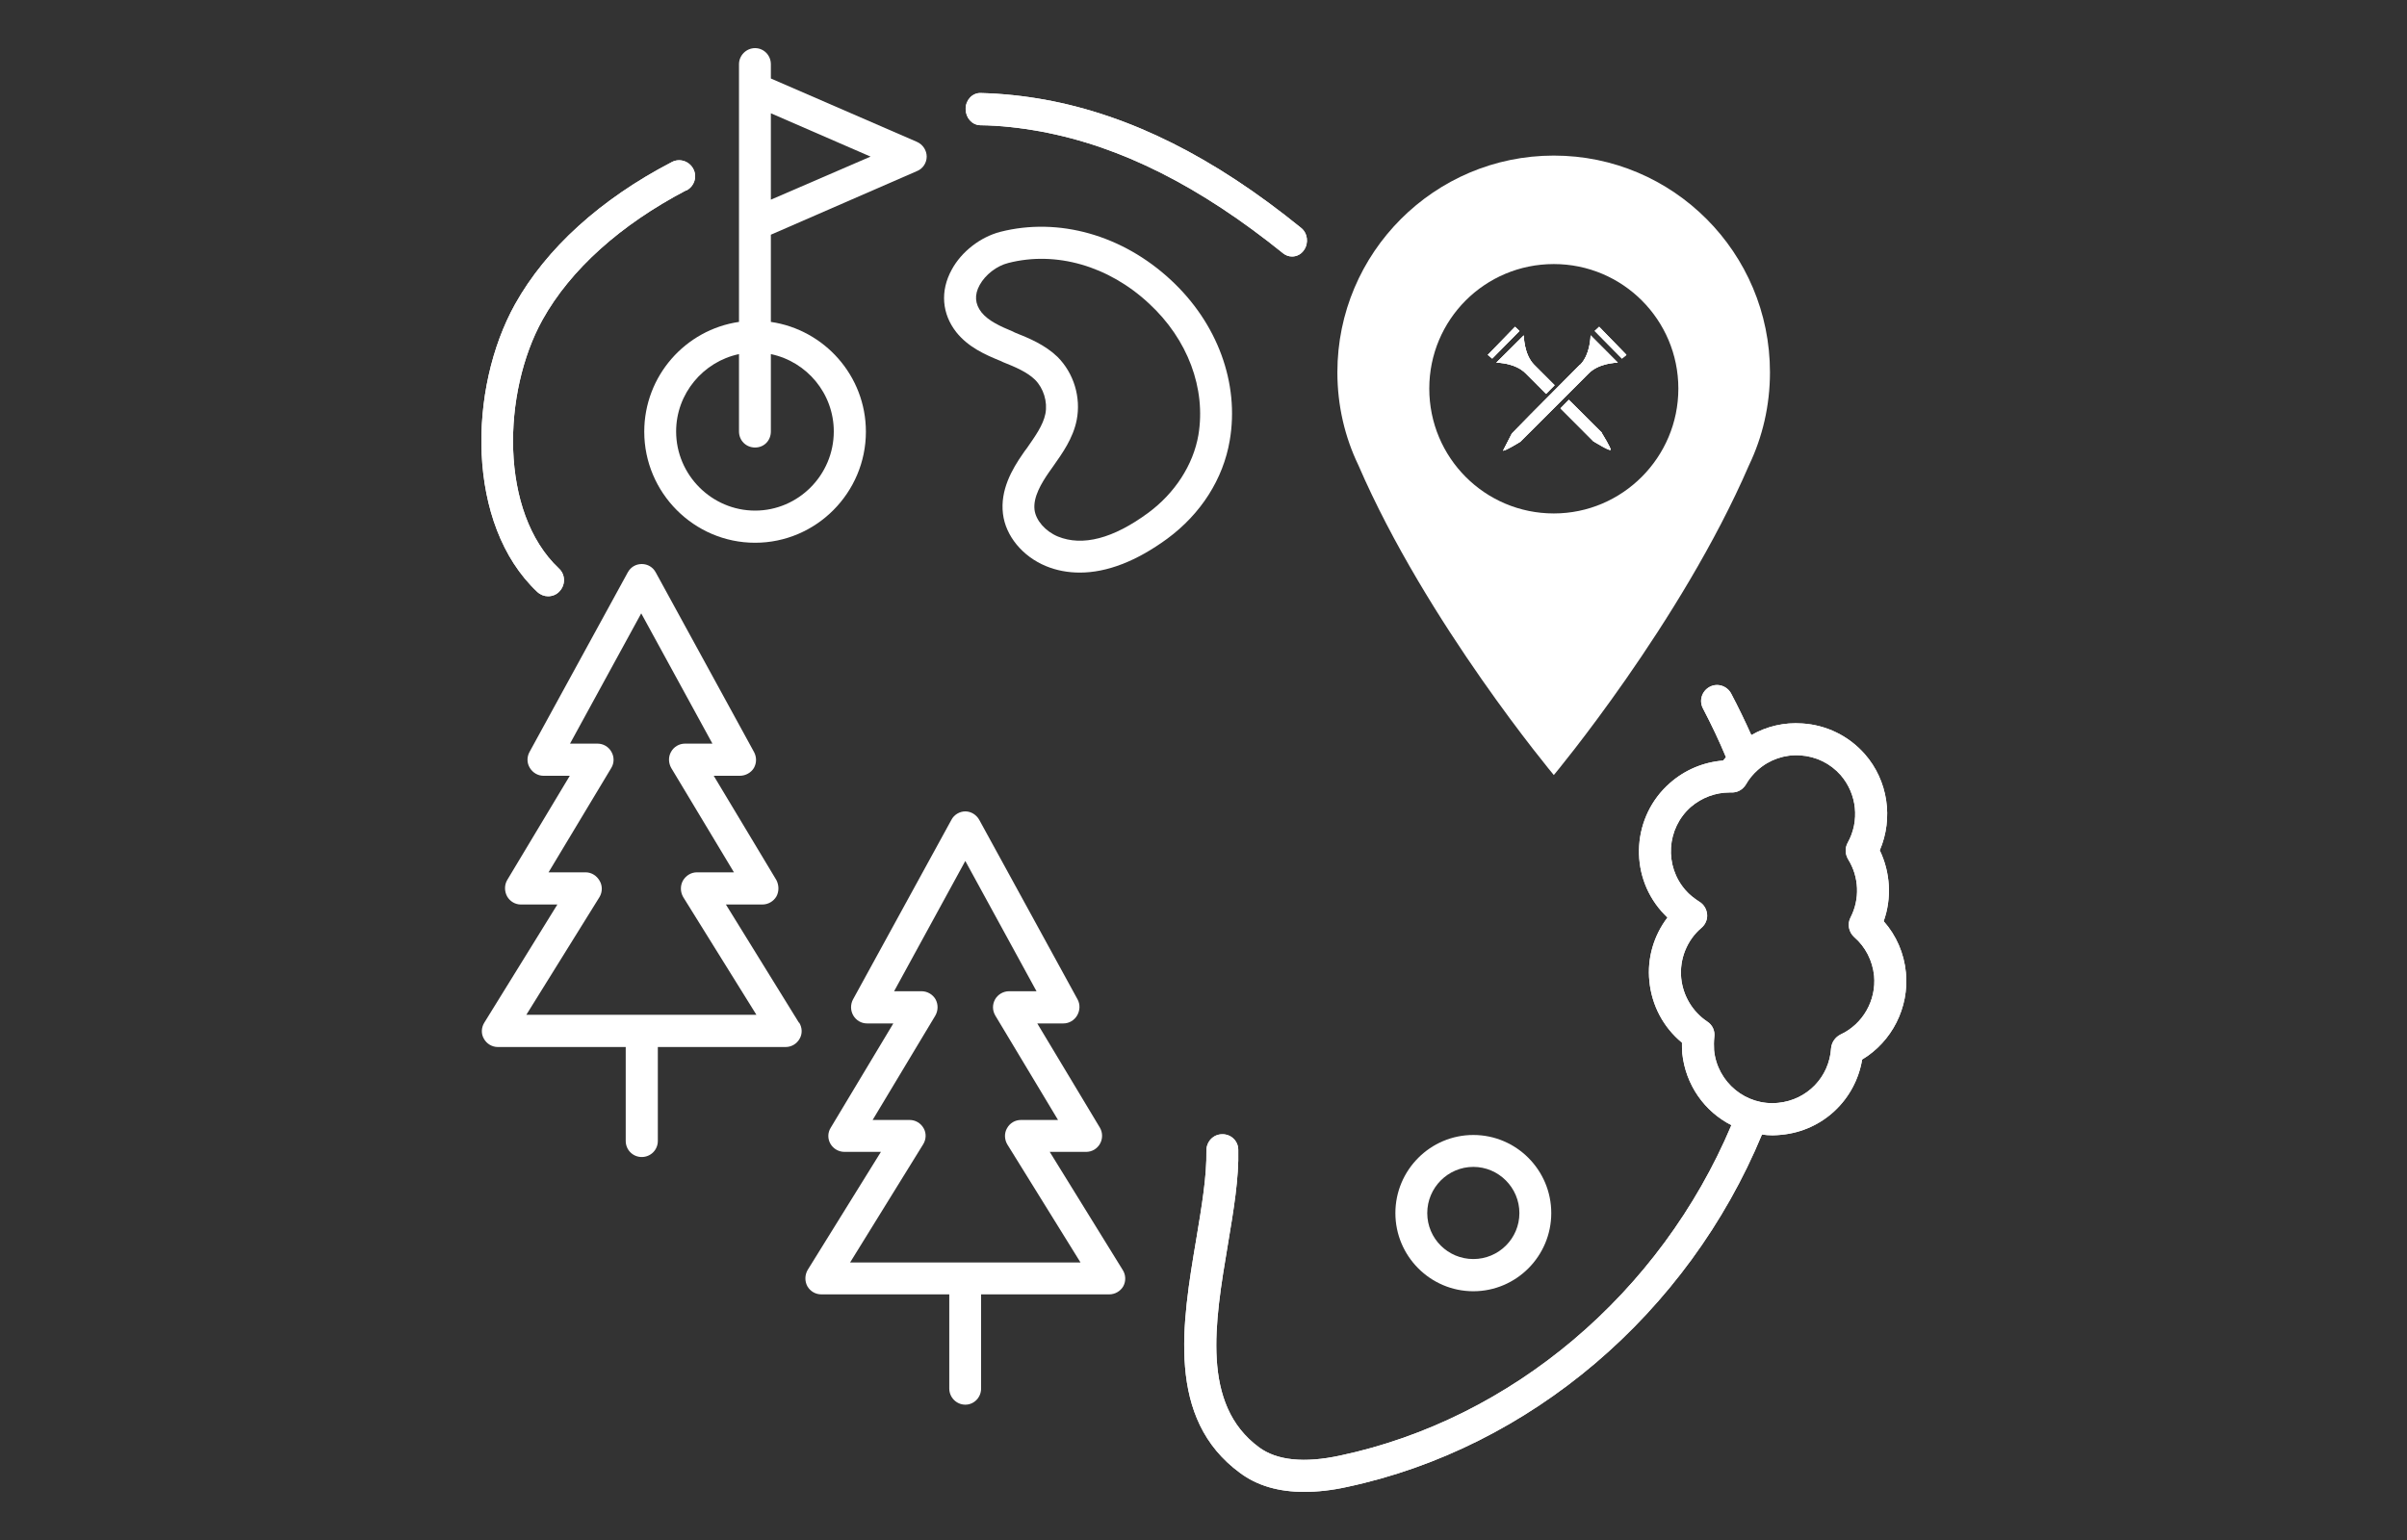 <svg xmlns="http://www.w3.org/2000/svg" fill="none" viewBox="0 0 50 32" height="32" width="50">
<rect x="0" y="0" width="50" height="32" fill="#333333" stroke="none"/>
<path fill="white" d="M16.595 21.249L15.079 18.795H15.837C15.956 18.795 16.068 18.73 16.128 18.628C16.187 18.52 16.181 18.391 16.128 18.288L14.826 16.12H15.369C15.488 16.12 15.601 16.056 15.66 15.959C15.719 15.856 15.719 15.732 15.665 15.63L13.621 11.893C13.562 11.785 13.455 11.72 13.331 11.72C13.207 11.72 13.1 11.785 13.041 11.893L10.997 15.63C10.943 15.732 10.943 15.856 11.008 15.959C11.067 16.056 11.175 16.12 11.287 16.12H11.836L10.535 18.288C10.476 18.391 10.476 18.52 10.535 18.628C10.594 18.73 10.701 18.795 10.82 18.795H11.578L10.061 21.249C9.997 21.351 9.991 21.481 10.051 21.583C10.11 21.691 10.223 21.756 10.341 21.756H12.998V23.708C12.998 23.896 13.148 24.042 13.331 24.042C13.514 24.042 13.665 23.896 13.665 23.708V21.756H16.321C16.439 21.756 16.552 21.691 16.611 21.583C16.671 21.481 16.665 21.351 16.601 21.249H16.595ZM10.933 21.087L12.454 18.639C12.514 18.536 12.519 18.407 12.454 18.299C12.395 18.197 12.288 18.126 12.164 18.126H11.395L12.697 15.959C12.761 15.856 12.761 15.727 12.702 15.624C12.643 15.516 12.53 15.452 12.412 15.452H11.841L13.32 12.745L14.799 15.452H14.229C14.111 15.452 13.998 15.516 13.939 15.624C13.88 15.727 13.885 15.856 13.944 15.959L15.246 18.126H14.477C14.353 18.126 14.245 18.197 14.186 18.299C14.127 18.407 14.132 18.536 14.191 18.639L15.713 21.087H10.927H10.933Z"></path>
<path fill="white" d="M23.322 26.389L21.806 23.935H22.564C22.682 23.935 22.79 23.871 22.849 23.768C22.908 23.666 22.908 23.536 22.849 23.434L21.547 21.266H22.091C22.209 21.266 22.316 21.201 22.376 21.099C22.435 20.996 22.44 20.872 22.386 20.77L20.343 17.038C20.284 16.93 20.171 16.86 20.052 16.86C19.934 16.86 19.816 16.93 19.762 17.038L17.718 20.77C17.665 20.872 17.665 20.996 17.724 21.099C17.783 21.201 17.89 21.266 18.009 21.266H18.557L17.256 23.434C17.191 23.536 17.191 23.666 17.251 23.768C17.31 23.871 17.423 23.935 17.541 23.935H18.299L16.777 26.389C16.718 26.491 16.713 26.621 16.772 26.729C16.831 26.831 16.939 26.896 17.062 26.896H19.719V28.853C19.719 29.037 19.869 29.188 20.052 29.188C20.235 29.188 20.38 29.037 20.38 28.853V26.896H23.042C23.161 26.896 23.274 26.831 23.333 26.729C23.392 26.621 23.387 26.491 23.322 26.389ZM17.659 26.233L19.176 23.779C19.24 23.677 19.246 23.547 19.187 23.445C19.127 23.337 19.015 23.272 18.896 23.272H18.127L19.429 21.104C19.488 21.002 19.493 20.872 19.434 20.765C19.375 20.662 19.262 20.597 19.143 20.597H18.573L20.052 17.89L21.531 20.597H20.961C20.843 20.597 20.73 20.662 20.671 20.765C20.612 20.872 20.612 20.996 20.676 21.104L21.978 23.272H21.209C21.085 23.272 20.977 23.337 20.918 23.445C20.859 23.547 20.864 23.677 20.924 23.779L22.445 26.233H17.659Z"></path>
<path fill="white" d="M39.591 20.209C39.553 19.81 39.392 19.438 39.129 19.142C39.301 18.662 39.268 18.128 39.048 17.669C39.333 17.006 39.22 16.219 38.736 15.669C38.403 15.291 37.94 15.065 37.44 15.033C37.063 15.006 36.698 15.092 36.38 15.275C36.252 14.989 36.112 14.698 35.961 14.412C35.875 14.251 35.676 14.186 35.515 14.272C35.353 14.358 35.289 14.558 35.375 14.72C35.552 15.059 35.714 15.399 35.853 15.734C35.832 15.761 35.81 15.782 35.794 15.804C35.386 15.836 34.998 15.998 34.687 16.273C33.907 16.958 33.826 18.155 34.514 18.937C34.552 18.98 34.595 19.023 34.638 19.066C34.353 19.438 34.213 19.913 34.262 20.387C34.31 20.889 34.552 21.347 34.939 21.665C34.939 21.735 34.939 21.811 34.945 21.887C35.015 22.55 35.413 23.1 35.966 23.38C34.493 26.869 31.411 29.485 27.841 30.245C27.093 30.407 26.523 30.348 26.152 30.073C24.947 29.183 25.232 27.489 25.507 25.855C25.625 25.149 25.738 24.48 25.722 23.893C25.722 23.709 25.571 23.564 25.388 23.569C25.2 23.569 25.06 23.725 25.06 23.909C25.071 24.432 24.963 25.068 24.851 25.742C24.555 27.495 24.221 29.479 25.759 30.606C26.114 30.871 26.561 31 27.093 31C27.367 31 27.663 30.968 27.98 30.898C31.782 30.089 35.058 27.295 36.601 23.574C36.671 23.585 36.746 23.591 36.822 23.591C36.881 23.591 36.945 23.585 37.004 23.58C37.865 23.499 38.542 22.852 38.682 22.016C39.301 21.644 39.661 20.937 39.591 20.209ZM38.23 21.498C38.123 21.552 38.048 21.66 38.037 21.779C37.999 22.383 37.537 22.857 36.94 22.916C36.273 22.987 35.671 22.491 35.606 21.822C35.601 21.735 35.601 21.638 35.611 21.547C35.628 21.423 35.574 21.299 35.466 21.229C35.16 21.024 34.961 20.695 34.923 20.323C34.886 19.929 35.041 19.535 35.348 19.276C35.429 19.206 35.472 19.099 35.461 18.996C35.45 18.888 35.391 18.791 35.3 18.737C35.192 18.667 35.095 18.592 35.015 18.5C34.568 17.993 34.617 17.216 35.122 16.769C35.348 16.575 35.633 16.467 35.929 16.467H35.966C36.09 16.472 36.203 16.408 36.268 16.3C36.332 16.186 36.418 16.084 36.515 15.998C36.757 15.782 37.074 15.674 37.397 15.696C37.725 15.717 38.021 15.863 38.236 16.106C38.575 16.499 38.634 17.06 38.381 17.513C38.322 17.621 38.327 17.75 38.392 17.858C38.618 18.22 38.639 18.683 38.44 19.066C38.37 19.201 38.403 19.368 38.516 19.471C38.752 19.675 38.897 19.961 38.93 20.274C38.978 20.786 38.698 21.282 38.23 21.498Z"></path>
<path fill="white" d="M39.591 20.209C39.553 19.81 39.392 19.438 39.129 19.142C39.301 18.662 39.268 18.128 39.048 17.669C39.333 17.006 39.22 16.219 38.736 15.669C38.403 15.291 37.94 15.065 37.44 15.033C37.063 15.006 36.698 15.092 36.38 15.275C36.252 14.989 36.112 14.698 35.961 14.412C35.875 14.251 35.676 14.186 35.515 14.272C35.353 14.358 35.289 14.558 35.375 14.72C35.552 15.059 35.714 15.399 35.853 15.734C35.832 15.761 35.81 15.782 35.794 15.804C35.386 15.836 34.998 15.998 34.687 16.273C33.907 16.958 33.826 18.155 34.514 18.937C34.552 18.98 34.595 19.023 34.638 19.066C34.353 19.438 34.213 19.913 34.262 20.387C34.31 20.889 34.552 21.347 34.939 21.665C34.939 21.735 34.939 21.811 34.945 21.887C35.015 22.55 35.413 23.1 35.966 23.38C34.493 26.869 31.411 29.485 27.841 30.245C27.093 30.407 26.523 30.348 26.152 30.073C24.947 29.183 25.232 27.489 25.507 25.855C25.625 25.149 25.738 24.48 25.722 23.893C25.722 23.709 25.571 23.564 25.388 23.569C25.2 23.569 25.06 23.725 25.06 23.909C25.071 24.432 24.963 25.068 24.851 25.742C24.555 27.495 24.221 29.479 25.759 30.606C26.114 30.871 26.561 31 27.093 31C27.367 31 27.663 30.968 27.98 30.898C31.782 30.089 35.058 27.295 36.601 23.574C36.671 23.585 36.746 23.591 36.822 23.591C36.881 23.591 36.945 23.585 37.004 23.58C37.865 23.499 38.542 22.852 38.682 22.016C39.301 21.644 39.661 20.937 39.591 20.209ZM38.23 21.498C38.123 21.552 38.048 21.66 38.037 21.779C37.999 22.383 37.537 22.857 36.94 22.916C36.273 22.987 35.671 22.491 35.606 21.822C35.601 21.735 35.601 21.638 35.611 21.547C35.628 21.423 35.574 21.299 35.466 21.229C35.16 21.024 34.961 20.695 34.923 20.323C34.886 19.929 35.041 19.535 35.348 19.276C35.429 19.206 35.472 19.099 35.461 18.996C35.45 18.888 35.391 18.791 35.3 18.737C35.192 18.667 35.095 18.592 35.015 18.5C34.568 17.993 34.617 17.216 35.122 16.769C35.348 16.575 35.633 16.467 35.929 16.467H35.966C36.09 16.472 36.203 16.408 36.268 16.3C36.332 16.186 36.418 16.084 36.515 15.998C36.757 15.782 37.074 15.674 37.397 15.696C37.725 15.717 38.021 15.863 38.236 16.106C38.575 16.499 38.634 17.06 38.381 17.513C38.322 17.621 38.327 17.75 38.392 17.858C38.618 18.22 38.639 18.683 38.44 19.066C38.37 19.201 38.403 19.368 38.516 19.471C38.752 19.675 38.897 19.961 38.93 20.274C38.978 20.786 38.698 21.282 38.23 21.498Z"></path>
<path fill="white" d="M14.262 3.956C14.423 3.87 14.488 3.67 14.401 3.508C14.315 3.347 14.116 3.282 13.955 3.368C12.471 4.139 11.347 5.164 10.701 6.318C9.723 8.071 9.674 10.896 11.159 12.298C11.223 12.358 11.304 12.39 11.384 12.39C11.47 12.39 11.562 12.358 11.627 12.282C11.75 12.147 11.745 11.937 11.61 11.813C10.368 10.643 10.433 8.151 11.271 6.642C11.852 5.601 12.885 4.673 14.251 3.956H14.262Z"></path>
<path fill="white" d="M14.262 3.956C14.423 3.87 14.488 3.67 14.401 3.508C14.315 3.347 14.116 3.282 13.955 3.368C12.471 4.139 11.347 5.164 10.701 6.318C9.723 8.071 9.674 10.896 11.159 12.298C11.223 12.358 11.304 12.39 11.384 12.39C11.47 12.39 11.562 12.358 11.627 12.282C11.75 12.147 11.745 11.937 11.61 11.813C10.368 10.643 10.433 8.151 11.271 6.642C11.852 5.601 12.885 4.673 14.251 3.956H14.262Z"></path>
<path fill="white" d="M21.613 2.731C23.28 3.038 24.926 3.869 26.657 5.266C26.711 5.309 26.776 5.33 26.84 5.33C26.932 5.33 27.028 5.287 27.088 5.195C27.19 5.05 27.163 4.84 27.023 4.732C25.216 3.265 23.479 2.397 21.715 2.073C21.269 1.992 20.817 1.944 20.371 1.933C20.199 1.928 20.059 2.079 20.059 2.262C20.059 2.445 20.188 2.596 20.36 2.602C20.779 2.607 21.199 2.656 21.618 2.731H21.613Z"></path>
<path fill="white" d="M21.613 2.731C23.28 3.038 24.926 3.869 26.657 5.266C26.711 5.309 26.776 5.33 26.84 5.33C26.932 5.33 27.028 5.287 27.088 5.195C27.19 5.05 27.163 4.84 27.023 4.732C25.216 3.265 23.479 2.397 21.715 2.073C21.269 1.992 20.817 1.944 20.371 1.933C20.199 1.928 20.059 2.079 20.059 2.262C20.059 2.445 20.188 2.596 20.36 2.602C20.779 2.607 21.199 2.656 21.618 2.731H21.613Z"></path>
<path fill="white" d="M19.046 2.947L16.013 1.631V1.334C16.013 1.151 15.868 1 15.685 1C15.502 1 15.351 1.151 15.351 1.334V6.689C14.238 6.851 13.383 7.811 13.383 8.97C13.383 10.238 14.416 11.278 15.685 11.278C16.954 11.278 17.987 10.238 17.987 8.97C17.987 7.811 17.126 6.851 16.013 6.689V4.877L19.046 3.556C19.17 3.508 19.25 3.384 19.25 3.254C19.25 3.125 19.17 3.001 19.046 2.947ZM17.32 8.965C17.32 9.871 16.583 10.61 15.685 10.61C14.787 10.61 14.045 9.871 14.045 8.965C14.045 8.178 14.609 7.514 15.351 7.358V8.965C15.351 9.154 15.497 9.299 15.685 9.299C15.873 9.299 16.013 9.154 16.013 8.965V7.358C16.761 7.514 17.32 8.178 17.32 8.965ZM16.013 4.149V2.354L18.084 3.254L16.013 4.149Z"></path>
<path fill="white" d="M30.605 23.584C29.712 23.584 28.986 24.312 28.986 25.207C28.986 26.102 29.712 26.831 30.605 26.831C31.498 26.831 32.224 26.102 32.224 25.207C32.224 24.312 31.498 23.584 30.605 23.584ZM30.605 26.162C30.078 26.162 29.648 25.736 29.648 25.207C29.648 24.679 30.078 24.247 30.605 24.247C31.132 24.247 31.562 24.679 31.562 25.207C31.562 25.736 31.132 26.162 30.605 26.162Z"></path>
<path fill="white" d="M24.319 5.815C23.313 4.882 21.99 4.51 20.78 4.817C20.366 4.925 19.973 5.227 19.769 5.605C19.527 6.047 19.565 6.521 19.866 6.904C20.113 7.212 20.457 7.368 20.791 7.503L20.834 7.524C21.092 7.627 21.334 7.729 21.501 7.891C21.678 8.069 21.764 8.349 21.716 8.597C21.667 8.84 21.501 9.067 21.334 9.309C21.302 9.347 21.275 9.39 21.248 9.428C21.022 9.751 20.775 10.183 20.834 10.674C20.888 11.137 21.243 11.563 21.727 11.763C21.947 11.854 22.184 11.898 22.431 11.898C22.996 11.898 23.609 11.66 24.243 11.197C24.948 10.679 25.41 9.951 25.545 9.153C25.749 7.966 25.292 6.715 24.319 5.815ZM24.894 9.04C24.787 9.66 24.405 10.248 23.851 10.657C23.125 11.191 22.49 11.358 21.974 11.148C21.716 11.04 21.517 10.814 21.49 10.593C21.458 10.328 21.635 10.037 21.791 9.811L21.872 9.697C22.065 9.422 22.291 9.11 22.366 8.727C22.458 8.258 22.307 7.756 21.968 7.416C21.705 7.163 21.377 7.028 21.081 6.91L21.038 6.888C20.791 6.785 20.533 6.672 20.387 6.489C20.253 6.316 20.237 6.128 20.35 5.923C20.468 5.707 20.705 5.524 20.947 5.464C21.936 5.211 23.028 5.524 23.867 6.306C24.674 7.05 25.055 8.074 24.894 9.04Z"></path>
<path fill="white" d="M31.563 6.877L30.998 7.45L30.906 7.374L31.472 6.791L31.563 6.877Z"></path>
<path fill="white" d="M31.691 7.757C31.476 7.541 31.115 7.536 31.083 7.536L31.653 6.969C31.653 6.969 31.653 7.363 31.868 7.579L32.293 8.005L32.116 8.183L31.691 7.757Z"></path>
<path fill="white" d="M33.272 8.998C33.272 8.998 33.477 9.327 33.455 9.349C33.428 9.376 33.1 9.171 33.1 9.171L32.416 8.486L32.589 8.308C33.057 8.772 33.277 8.993 33.277 8.993H33.272V8.998Z"></path>
<path fill="white" d="M33.041 6.969L33.606 7.536C33.568 7.536 33.213 7.546 33.003 7.757C31.938 8.825 31.578 9.181 31.578 9.181C31.578 9.181 31.282 9.364 31.228 9.364H31.223L31.406 9.008C31.46 8.949 31.906 8.496 32.82 7.579H32.826C33.036 7.363 33.041 6.985 33.041 6.969Z"></path>
<path fill="white" d="M33.219 6.791L33.785 7.374L33.693 7.45L33.127 6.877L33.219 6.791Z"></path>
<path fill="white" d="M32.277 3.233C29.798 3.233 27.781 5.25 27.781 7.736C27.781 8.431 27.937 9.084 28.217 9.666C29.631 12.94 32.277 16.105 32.277 16.105C32.277 16.105 34.917 12.94 36.332 9.666C36.611 9.084 36.767 8.431 36.767 7.736C36.767 5.25 34.756 3.233 32.277 3.233ZM32.277 10.669C30.846 10.669 29.69 9.51 29.69 8.075C29.69 6.641 30.846 5.487 32.277 5.487C33.707 5.487 34.864 6.646 34.864 8.075C34.864 9.504 33.702 10.669 32.277 10.669Z"></path>
<path fill="white" d="M31.563 6.877L30.998 7.45L30.906 7.374L31.472 6.791L31.563 6.877Z"></path>
<path fill="white" d="M31.691 7.757C31.476 7.541 31.115 7.536 31.083 7.536L31.653 6.969C31.653 6.969 31.653 7.363 31.868 7.579L32.293 8.005L32.116 8.183L31.691 7.757Z"></path>
<path fill="white" d="M33.272 8.998C33.272 8.998 33.477 9.327 33.455 9.349C33.428 9.376 33.1 9.171 33.1 9.171L32.416 8.486L32.589 8.308C33.057 8.772 33.277 8.993 33.277 8.993H33.272V8.998Z"></path>
<path fill="white" d="M33.041 6.969L33.606 7.536C33.568 7.536 33.213 7.546 33.003 7.757C31.938 8.825 31.578 9.181 31.578 9.181C31.578 9.181 31.282 9.364 31.228 9.364H31.223L31.406 9.008C31.46 8.949 31.906 8.496 32.82 7.579H32.826C33.036 7.363 33.041 6.985 33.041 6.969Z"></path>
<path fill="white" d="M33.785 7.374L33.693 7.45L33.127 6.877L33.219 6.791L33.785 7.374Z"></path>
<path fill="white" d="M31.563 6.877L30.998 7.45L30.906 7.374L31.472 6.791L31.563 6.877Z"></path>
<path fill="white" d="M33.785 7.374L33.693 7.45L33.127 6.877L33.219 6.791L33.785 7.374Z"></path>
<path fill="white" d="M33.455 9.349L33.1 9.171L32.416 8.486L32.589 8.308C33.057 8.772 33.277 8.993 33.277 8.993H33.272C33.272 8.993 33.477 9.327 33.455 9.349Z"></path>
<path fill="white" d="M33.606 7.536C33.568 7.536 33.213 7.546 33.003 7.757C31.938 8.825 31.578 9.181 31.578 9.181C31.578 9.181 31.282 9.364 31.228 9.364H31.223L31.406 9.008C31.46 8.949 31.906 8.496 32.82 7.579H32.826C33.036 7.363 33.041 6.985 33.041 6.969L33.606 7.536Z"></path>
<path fill="white" d="M32.293 8.005L32.116 8.183L31.691 7.757C31.476 7.541 31.115 7.536 31.083 7.536L31.653 6.969C31.653 6.969 31.653 7.363 31.868 7.579L32.293 8.005Z"></path>
</svg>
